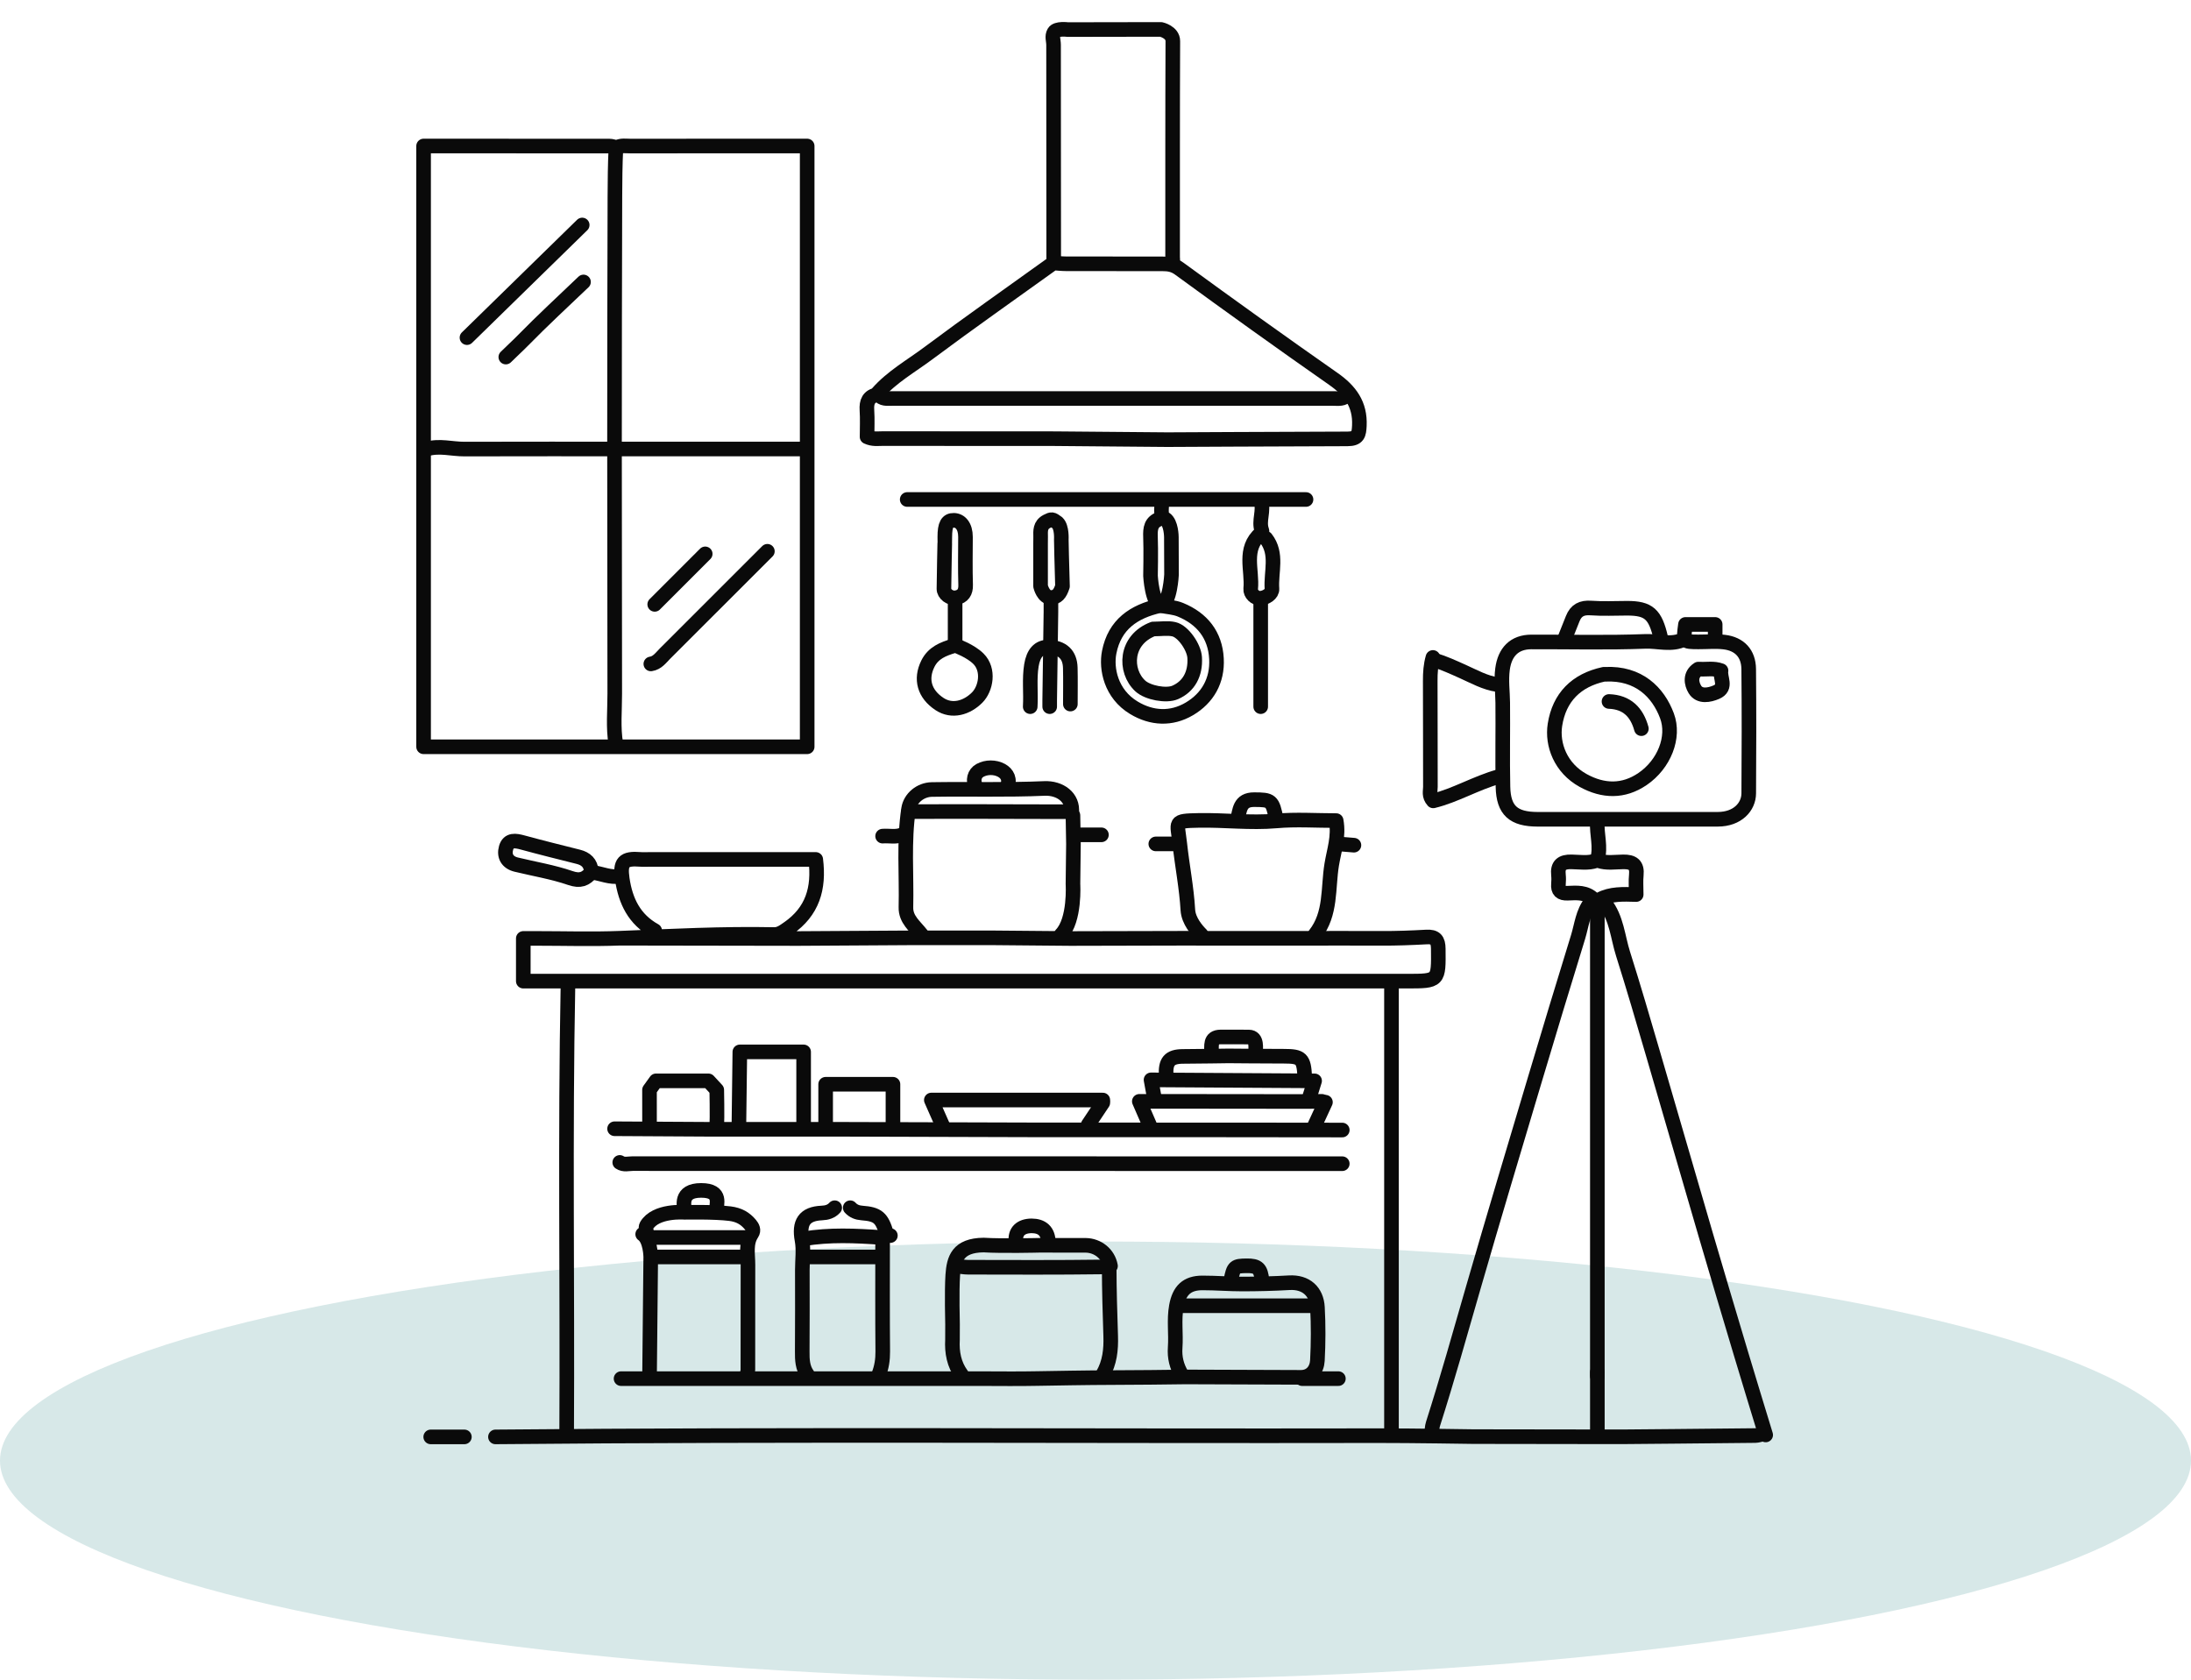 <svg width="150" height="115" viewBox="0 0 150 115" fill="none" xmlns="http://www.w3.org/2000/svg">
<ellipse cx="75" cy="100" rx="75" ry="15" fill="#D7E8E8"/>
<path d="M33.92 98.376C54.072 98.187 74.224 98.331 94.376 98.292C96.534 98.288 100.847 98.356 100.847 98.356L109.269 98.368H111.219C111.219 98.368 117.188 98.319 120.172 98.284C120.32 98.282 120.468 98.229 120.616 98.199" stroke="#0A0A0A" stroke-linecap="round" stroke-linejoin="round"/>
<path d="M42.429 64.235C42.429 64.235 54.299 64.257 54.663 64.255C57.204 64.242 62.284 64.209 62.284 64.209H68.049L73.279 64.255L80.991 64.237L84.359 64.241H89.678C89.678 64.241 92.898 64.23 94.554 64.241C95.588 64.248 96.623 64.209 97.656 64.151C98.267 64.117 98.461 64.346 98.467 64.957C98.489 67.17 98.51 67.173 96.327 67.173C77.563 67.173 58.8 67.173 40.036 67.173C38.632 67.173 37.228 67.173 35.826 67.173C35.826 66.168 35.826 65.251 35.826 64.248C36.165 64.248 36.461 64.248 36.757 64.248C38.648 64.248 40.541 64.308 42.429 64.235ZM42.429 64.235C45.945 64.099 49.458 63.909 52.979 63.982C53.376 63.991 53.646 63.776 53.965 63.555C55.618 62.41 56.097 60.83 55.847 58.84C55.287 58.84 54.753 58.84 54.22 58.84C50.969 58.84 47.719 58.84 44.469 58.84C44.262 58.84 44.054 58.855 43.848 58.838C42.687 58.741 42.436 59.032 42.601 60.171C42.821 61.69 43.429 62.944 44.823 63.716" stroke="#0A0A0A" stroke-linecap="round" stroke-linejoin="round"/>
<path d="M91.894 79.672C75.702 79.672 59.509 79.673 43.316 79.666C43.023 79.666 42.71 79.771 42.43 79.584" stroke="#0A0A0A" stroke-linecap="round" stroke-linejoin="round"/>
<path d="M60.071 27.017C59.467 27.126 59.314 27.512 59.352 28.081C59.393 28.699 59.361 29.322 59.361 29.905C59.764 30.09 60.099 30.027 60.425 30.028C64.355 30.032 72.215 30.034 72.215 30.034L79.927 30.1C79.927 30.1 88.142 30.058 92.249 30.048C92.979 30.046 93.035 29.741 93.064 29.145C93.133 27.683 92.433 26.744 91.283 25.94C87.742 23.464 84.23 20.945 80.74 18.397C80.343 18.107 79.99 18.065 79.573 18.064C77.386 18.062 75.199 18.066 73.013 18.06C72.687 18.059 72.362 18.02 72.117 18.004C69.228 20.081 66.353 22.096 63.54 24.196C62.363 25.075 61.057 25.803 60.071 26.928" stroke="#0A0A0A" stroke-linecap="round" stroke-linejoin="round"/>
<path d="M108.914 61.766C108.356 62.466 108.285 63.349 108.035 64.161C107.043 67.377 106.067 70.598 105.105 73.822C103.677 78.606 102.241 83.388 100.856 88.185C99.959 91.293 99.089 94.409 98.105 97.492C98.038 97.701 98.04 97.933 98.011 98.155" stroke="#0A0A0A" stroke-linecap="round" stroke-linejoin="round"/>
<path d="M109.89 61.854C110.682 62.871 110.75 64.149 111.12 65.315C111.837 67.578 112.5 69.859 113.167 72.138C114.387 76.302 115.587 80.472 116.806 84.636C117.594 87.328 118.395 90.016 119.199 92.703C119.752 94.552 120.32 96.397 120.882 98.243" stroke="#0A0A0A" stroke-linecap="round" stroke-linejoin="round"/>
<path d="M38.884 67.439C38.684 77.677 38.849 87.916 38.795 98.155" stroke="#0A0A0A" stroke-linecap="round" stroke-linejoin="round"/>
<path d="M95.263 67.439C95.263 77.663 95.263 87.887 95.263 98.111" stroke="#0A0A0A" stroke-linecap="round" stroke-linejoin="round"/>
<path d="M60.159 27.017C60.385 27.337 60.724 27.282 61.046 27.282C69.26 27.282 77.475 27.282 85.689 27.282C87.551 27.282 89.412 27.283 91.274 27.282C91.621 27.281 91.993 27.357 92.249 27.017" stroke="#0A0A0A" stroke-linecap="round" stroke-linejoin="round"/>
<path d="M117.424 43.771C117.424 43.444 117.424 43.118 117.424 42.751C116.686 42.751 116.036 42.751 115.391 42.751C115.23 43.942 115.23 43.943 116.272 43.947C116.863 43.95 117.461 43.891 118.043 43.96C119.096 44.085 119.709 44.744 119.72 45.809C119.747 48.646 119.741 51.483 119.722 54.319C119.716 55.235 118.96 56.089 117.602 56.091C115.326 56.095 113.051 56.092 110.776 56.092C108.944 56.092 107.112 56.093 105.28 56.092C103.618 56.091 102.933 55.492 102.896 53.876C102.853 51.956 102.9 50.035 102.88 48.114C102.872 47.346 102.762 46.589 102.866 45.807C103.018 44.651 103.667 43.954 104.837 43.95C107.437 43.942 110.04 44.012 112.636 43.912C113.518 43.878 114.435 44.2 115.297 43.771" stroke="#0A0A0A" stroke-linecap="round" stroke-linejoin="round"/>
<path d="M109.358 61.766C109.358 72.579 109.358 83.395 109.358 94.21" stroke="#0A0A0A" stroke-linecap="round" stroke-linejoin="round"/>
<path d="M79.395 41.466C77.629 41.864 76.311 42.746 75.937 44.657C75.718 45.771 76.045 47.505 77.629 48.458C78.853 49.195 80.194 49.258 81.421 48.536C82.681 47.794 83.36 46.592 83.282 45.101C83.197 43.471 82.3 42.356 80.809 41.744C80.398 41.575 79.927 41.554 79.484 41.466" stroke="#0A0A0A" stroke-linecap="round" stroke-linejoin="round"/>
<path d="M80.193 17.974C80.339 17.885 80.279 17.741 80.279 17.62C80.282 12.685 80.272 7.751 80.294 2.816C80.297 2.191 79.484 2.014 79.484 2.014L73.102 2.025C73.102 2.025 72.329 1.92 72.162 2.215C72 2.5 72.129 2.756 72.129 3.082L72.138 16.202C72.141 16.763 72.138 17.852 72.138 17.852" stroke="#0A0A0A" stroke-linecap="round" stroke-linejoin="round"/>
<path d="M40.48 59.638C40.435 59.085 40.113 58.792 39.594 58.661C38.322 58.342 37.049 58.026 35.783 57.681C35.299 57.55 34.813 57.462 34.648 58.048C34.492 58.596 34.729 59.046 35.339 59.194C36.578 59.494 37.849 59.702 39.05 60.115C39.719 60.345 40.094 60.193 40.48 59.727" stroke="#0A0A0A" stroke-linecap="round" stroke-linejoin="round"/>
<path d="M65.3 44.214C64.574 44.433 63.894 44.687 63.519 45.451C63.004 46.499 63.276 47.512 64.325 48.203C65.18 48.766 66.187 48.469 66.896 47.76C67.5 47.156 67.745 45.86 66.985 45.1C66.453 44.568 65.478 44.214 65.478 44.214" stroke="#0A0A0A" stroke-linecap="round" stroke-linejoin="round"/>
<path d="M75.5 75.313L63.761 75.313C63.761 75.313 64.345 76.633 64.591 77.19" stroke="#0A0A0A" stroke-linecap="round" stroke-linejoin="round"/>
<path d="M42.075 77.279L48.726 77.317H55.262H57.828L70.974 77.356L78.5 77.358H83.916C83.916 77.358 89.235 77.367 91.894 77.367" stroke="#0A0A0A" stroke-linecap="round" stroke-linejoin="round"/>
<path d="M62.198 55.563C65.346 55.563 68.494 55.554 71.642 55.571H73.367" stroke="#0A0A0A" stroke-linecap="round" stroke-linejoin="round"/>
<path d="M78.775 77.19L78 75.403H79.661L89.501 75.413L90.5 75.403" stroke="#0A0A0A" stroke-linecap="round" stroke-linejoin="round"/>
<path d="M65.478 86.675C65.744 86.705 66.01 86.76 66.276 86.76C69.349 86.766 72.422 86.781 75.495 86.74" stroke="#0A0A0A" stroke-linecap="round" stroke-linejoin="round"/>
<path d="M98.1 45.012C97.95 45.533 97.914 46.064 97.917 46.607C97.93 49.03 97.918 51.453 97.928 53.876C97.929 54.17 97.806 54.485 98.121 54.831C99.629 54.467 101.051 53.603 102.621 53.167" stroke="#0A0A0A" stroke-linecap="round" stroke-linejoin="round"/>
<path d="M80.902 94.121C80.555 93.548 80.405 92.935 80.454 92.26C80.522 91.316 80.364 90.37 80.538 89.421C80.733 88.356 81.248 87.835 82.321 87.834C83.237 87.833 84.153 87.911 85.069 87.91C86.132 87.908 87.198 87.883 88.26 87.821C89.402 87.754 90.135 88.406 90.195 89.513C90.261 90.721 90.256 91.937 90.192 93.145C90.158 93.781 89.767 94.299 89.058 94.299L81.167 94.271L78.775 94.299L74.787 94.324C74.787 94.324 72.244 94.354 70.974 94.381C69.674 94.409 68.374 94.387 67.073 94.387C65.862 94.387 64.65 94.387 63.439 94.387C61.134 94.387 58.829 94.387 56.525 94.387C52.89 94.387 49.256 94.387 45.621 94.387C44.587 94.387 43.553 94.387 42.519 94.387" stroke="#0A0A0A" stroke-linecap="round" stroke-linejoin="round"/>
<path d="M90.033 89.398H85.602H80.636" stroke="#0A0A0A" stroke-linecap="round" stroke-linejoin="round"/>
<path d="M79.041 75.24C78.971 74.858 78.802 73.932 78.802 73.932L90 74L89.615 75.24" stroke="#0A0A0A" stroke-linecap="round" stroke-linejoin="round"/>
<path d="M113.701 43.682C113.325 42.042 112.873 41.643 111.397 41.643C110.569 41.643 109.739 41.689 108.916 41.628C108.292 41.582 107.898 41.784 107.673 42.352C107.497 42.796 107.319 43.239 107.142 43.682" stroke="#0A0A0A" stroke-linecap="round" stroke-linejoin="round"/>
<path d="M44.5 85C44.5 85 44.105 84.177 44.262 83.91C44.891 82.837 46.86 82.999 46.86 82.999C46.86 82.999 48.93 82.958 49.97 83.091C50.599 83.171 51.014 83.412 51.375 83.845C51.507 84.003 51.629 84.223 51.472 84.459C51.031 85.124 51.208 85.867 51.207 86.587C51.204 88.98 51.207 91.373 51.202 93.767C51.202 93.915 51.147 94.062 51.117 94.21" stroke="#0A0A0A" stroke-linecap="round" stroke-linejoin="round"/>
<path d="M44 84.5C44.534 84.86 44.551 86.051 44.551 86.051L44.469 94.254" stroke="#0A0A0A" stroke-linecap="round" stroke-linejoin="round"/>
<path d="M57.145 82.686C56.907 82.948 56.611 83.032 56.259 83.047C55.064 83.1 54.685 83.708 54.907 84.906C55.029 85.563 54.929 86.261 54.929 86.941C54.929 88.803 54.939 90.664 54.923 92.526C54.918 93.094 54.937 93.64 55.284 94.121" stroke="#0A0A0A" stroke-linecap="round" stroke-linejoin="round"/>
<path d="M60.957 84.592C60.35 84.387 60.425 84.814 60.425 85.168C60.425 87.621 60.412 90.073 60.435 92.526C60.44 93.085 60.361 93.608 60.159 94.121" stroke="#0A0A0A" stroke-linecap="round" stroke-linejoin="round"/>
<path d="M89.412 34.197C80.311 34.197 71.21 34.197 62.109 34.197" stroke="#0A0A0A" stroke-linecap="round" stroke-linejoin="round"/>
<path d="M86.31 41.023C86.31 43.475 86.31 45.928 86.31 48.38" stroke="#0A0A0A" stroke-linecap="round" stroke-linejoin="round"/>
<path d="M50.585 77.19L50.651 72.017L55.018 72.017V77.19" stroke="#0A0A0A" stroke-linecap="round" stroke-linejoin="round"/>
<path d="M109.446 58.929C109.999 59.115 110.57 59.014 111.13 59.007C111.779 58.997 112.096 59.212 112.025 59.905C111.982 60.315 112.017 60.733 112.017 61.244C111.117 61.22 110.287 61.178 109.53 61.58C109.415 61.641 109.175 61.652 109.102 61.578C108.588 61.062 107.945 61.127 107.319 61.152C106.852 61.17 106.653 60.99 106.695 60.524C106.713 60.319 106.717 60.109 106.695 59.904C106.619 59.228 106.928 58.991 107.585 59.006C108.144 59.018 108.716 59.115 109.269 58.929" stroke="#0A0A0A" stroke-linecap="round" stroke-linejoin="round"/>
<path d="M73.456 55.826L73.49 57.782L73.457 60.525C73.457 60.525 73.615 62.989 72.658 63.982" stroke="#0A0A0A" stroke-linecap="round" stroke-linejoin="round"/>
<path d="M73.367 55.649C73.491 54.568 72.539 53.935 71.507 53.981C68.935 54.094 66.364 54.011 63.794 54.053C63.023 54.066 62.318 54.628 62.203 55.384C61.864 57.62 62.075 59.874 62.022 62.12C62.002 62.95 62.645 63.41 63.084 63.982" stroke="#0A0A0A" stroke-linecap="round" stroke-linejoin="round"/>
<path d="M51.206 84.725H44.614" stroke="#0A0A0A" stroke-linecap="round" stroke-linejoin="round"/>
<path d="M50.94 86.055C48.842 86.055 46.744 86.055 44.646 86.055" stroke="#0A0A0A" stroke-linecap="round" stroke-linejoin="round"/>
<path d="M90.033 63.982C91.149 62.562 90.906 60.813 91.172 59.193C91.329 58.229 91.677 57.273 91.477 56.181C90.093 56.181 88.725 56.086 87.376 56.205C85.594 56.361 83.828 56.133 82.054 56.169C80.301 56.205 80.604 56.236 80.771 57.772C80.934 59.279 81.236 60.781 81.323 62.299C81.366 63.053 81.966 63.716 82.232 63.982" stroke="#0A0A0A" stroke-linecap="round" stroke-linejoin="round"/>
<path d="M76.027 86.675C75.874 85.823 75.136 85.275 74.342 85.261C74.342 85.261 72.215 85.257 71.151 85.257C71.151 85.257 68.606 85.321 67.34 85.241C65.567 85.261 65.302 86.195 65.228 87.297C65.153 88.415 65.212 90.664 65.212 90.664L65.209 91.728C65.162 92.594 65.31 93.406 65.832 94.121" stroke="#0A0A0A" stroke-linecap="round" stroke-linejoin="round"/>
<path d="M75.938 86.764C75.938 88.271 75.991 89.956 76.04 91.462C76.071 92.406 75.975 93.296 75.495 94.121" stroke="#0A0A0A" stroke-linecap="round" stroke-linejoin="round"/>
<path d="M79.395 35.526C78.805 35.738 78.74 36.174 78.765 36.768C78.802 37.653 78.766 39.426 78.766 39.426C78.766 39.426 78.865 41.317 79.484 41.466C80.114 41.277 80.204 39.338 80.204 39.338L80.194 36.767C80.194 36.767 80.193 35.792 79.758 35.514C79.359 35.577 79.573 34.285 79.573 34.285" stroke="#0A0A0A" stroke-linecap="round" stroke-linejoin="round"/>
<path d="M60.336 84.725C58.561 84.599 56.786 84.519 55.018 84.814" stroke="#0A0A0A" stroke-linecap="round" stroke-linejoin="round"/>
<path d="M56.525 77.234C56.525 76.245 56.525 74.233 56.525 74.233L61.134 74.233V77.234" stroke="#0A0A0A" stroke-linecap="round" stroke-linejoin="round"/>
<path d="M49.071 77.234C49.109 76.407 49.071 74.619 49.071 74.619L48.5 74L44.912 73.999L44.466 74.619C44.466 74.619 44.468 76.363 44.468 77.234" stroke="#0A0A0A" stroke-linecap="round" stroke-linejoin="round"/>
<path d="M60.159 86.055C59.095 86.055 58.032 86.055 56.968 86.055C56.347 86.055 55.727 86.055 55.106 86.055" stroke="#0A0A0A" stroke-linecap="round" stroke-linejoin="round"/>
<path d="M73.279 48.203C73.279 47.376 73.295 46.548 73.274 45.721C73.251 44.804 72.729 44.327 71.772 44.302C71.13 44.286 70.748 44.724 70.614 45.542C70.459 46.487 70.588 47.435 70.531 48.38" stroke="#0A0A0A" stroke-linecap="round" stroke-linejoin="round"/>
<path d="M85.955 72.093C85.955 71.812 86.1 71 85.5 71C84.5 71 84.365 70.986 83.562 70.996C82.799 71.004 82.964 71.621 82.941 72.093" stroke="#0A0A0A" stroke-linecap="round" stroke-linejoin="round"/>
<path d="M86.31 34.285C86.572 34.955 86.135 35.654 86.391 36.327C86.404 36.361 86.416 36.432 86.321 36.514C85.08 37.582 85.753 39.03 85.625 40.316C85.594 40.631 85.925 40.99 86.308 40.958C86.662 40.928 87.105 40.664 87.081 40.315C86.998 39.158 87.495 37.921 86.664 36.856" stroke="#0A0A0A" stroke-linecap="round" stroke-linejoin="round"/>
<path d="M102.532 46.873C101.67 46.752 100.919 46.321 100.144 45.975C99.5 45.687 98.864 45.392 98.188 45.189" stroke="#0A0A0A" stroke-linecap="round" stroke-linejoin="round"/>
<path d="M109.358 93.944C109.358 95.348 109.358 96.751 109.358 98.155" stroke="#0A0A0A" stroke-linecap="round" stroke-linejoin="round"/>
<path d="M87.373 56.092C87.117 54.785 87.028 54.754 85.866 54.748C84.846 54.743 84.885 55.5 84.714 56.137" stroke="#0A0A0A" stroke-linecap="round" stroke-linejoin="round"/>
<path d="M79.838 73.644C79.782 72.685 80.05 72.33 80.991 72.327C82.025 72.323 84.095 72.291 84.095 72.291C84.095 72.291 86.635 72.314 87.905 72.314C89.094 72.314 89.258 72.473 89.324 73.689" stroke="#0A0A0A" stroke-linecap="round" stroke-linejoin="round"/>
<path d="M71.949 41.023V41.909L71.864 47.937V48.38" stroke="#0A0A0A" stroke-linecap="round" stroke-linejoin="round"/>
<path d="M64.68 37.211C64.68 37.211 64.633 39.311 64.624 40.314C64.621 40.651 65.032 41.003 65.475 40.92C65.912 40.84 66.126 40.546 66.109 40.047C66.074 38.955 66.096 37.861 66.099 36.767C66.101 36.021 65.747 35.631 65.302 35.623C64.858 35.615 64.683 35.911 64.683 36.767C64.683 37.623 64.68 37.211 64.68 37.211Z" stroke="#0A0A0A" stroke-linecap="round" stroke-linejoin="round"/>
<path d="M71.24 37.211L71.24 40.136C71.24 40.136 71.417 40.91 71.948 40.91C72.366 40.897 72.57 40.668 72.74 40.136L72.681 38.005L72.659 36.945C72.659 36.945 72.715 36.099 72.392 35.792C72.038 35.526 72 35.529 71.678 35.693C71.194 35.94 71.237 36.354 71.244 36.767C71.247 36.916 71.24 37.211 71.24 37.211Z" stroke="#0A0A0A" stroke-linecap="round" stroke-linejoin="round"/>
<path d="M42.164 10.174C42.111 11.266 42.101 12.364 42.097 13.454C42.061 24.8 42.067 36.147 42.087 47.494C42.09 48.645 41.967 49.803 42.164 50.951" stroke="#0A0A0A" stroke-linecap="round" stroke-linejoin="round"/>
<path d="M55.018 30.74C51.206 30.74 47.394 30.74 43.582 30.74C39.652 30.74 35.722 30.733 31.792 30.745C30.935 30.748 30.079 30.481 29.222 30.74" stroke="#0A0A0A" stroke-linecap="round" stroke-linejoin="round"/>
<path d="M39.859 15.404C37.229 17.974 34.6 20.545 31.97 23.116" stroke="#0A0A0A" stroke-linecap="round" stroke-linejoin="round"/>
<path d="M52.536 37.743C50.201 40.077 47.868 42.413 45.531 44.744C45.245 45.03 45.006 45.388 44.558 45.455" stroke="#0A0A0A" stroke-linecap="round" stroke-linejoin="round"/>
<path d="M39.948 19.304C38.559 20.634 37.142 21.937 35.799 23.311C35.418 23.7 35.013 24.062 34.629 24.446" stroke="#0A0A0A" stroke-linecap="round" stroke-linejoin="round"/>
<path d="M48.28 37.92C47.128 39.072 45.976 40.225 44.823 41.377" stroke="#0A0A0A" stroke-linecap="round" stroke-linejoin="round"/>
<path d="M42.164 10.085C42.016 10.056 41.868 10 41.721 10C37.495 9.996 33.27 9.996 29 9.996C29 23.737 29 37.432 29 51.128C37.761 51.128 46.478 51.128 55.261 51.128C55.261 37.447 55.261 23.766 55.261 9.996C54.904 9.996 54.517 9.996 54.131 9.996C50.467 9.996 46.803 9.995 43.139 9.999C42.842 9.999 42.537 9.943 42.253 10.085" stroke="#0A0A0A" stroke-linecap="round" stroke-linejoin="round"/>
<path d="M71.772 85.08C71.772 84.282 71.329 83.927 70.619 83.927C69.874 83.938 69.48 84.327 69.556 84.991" stroke="#0A0A0A" stroke-linecap="round" stroke-linejoin="round"/>
<path d="M65.389 41.023V44.125" stroke="#0A0A0A" stroke-linecap="round" stroke-linejoin="round"/>
<path d="M58.209 82.686C58.423 82.919 58.684 83.022 59.006 83.047C60.1 83.129 60.371 83.368 60.691 84.459" stroke="#0A0A0A" stroke-linecap="round" stroke-linejoin="round"/>
<path d="M109.358 56.27C109.303 57.127 109.619 57.983 109.358 58.84" stroke="#0A0A0A" stroke-linecap="round" stroke-linejoin="round"/>
<path d="M110.155 48.026C111.378 48.07 112.06 48.758 112.371 49.887" stroke="#0A0A0A" stroke-linecap="round" stroke-linejoin="round"/>
<path d="M46.862 82.863C46.862 82.597 46.5 81.5 48 81.5C49.5 81.5 49 82.5 49.066 82.863" stroke="#0A0A0A" stroke-linecap="round" stroke-linejoin="round"/>
<path d="M31.792 98.376C31.024 98.376 30.256 98.376 29.488 98.376" stroke="#0A0A0A" stroke-linecap="round" stroke-linejoin="round"/>
<path d="M66.807 53.876C66.588 53.421 66.704 52.961 67.087 52.748C67.531 52.503 68.118 52.501 68.568 52.746C68.956 52.958 69.185 53.379 68.935 53.876" stroke="#0A0A0A" stroke-linecap="round" stroke-linejoin="round"/>
<path d="M40.568 59.727C41.189 59.813 41.781 60.102 42.43 59.993" stroke="#0A0A0A" stroke-linecap="round" stroke-linejoin="round"/>
<path d="M89.146 94.387H91.628" stroke="#0A0A0A" stroke-linecap="round" stroke-linejoin="round"/>
<path d="M75.406 57.156C74.845 57.156 74.283 57.156 73.722 57.156" stroke="#0A0A0A" stroke-linecap="round" stroke-linejoin="round"/>
<path d="M75.5 75.5L74.5 77" stroke="#0A0A0A" stroke-linecap="round" stroke-linejoin="round"/>
<path d="M80.636 57.777C80.134 57.777 79.632 57.777 79.129 57.777" stroke="#0A0A0A" stroke-linecap="round" stroke-linejoin="round"/>
<path d="M90.742 75.462C90.476 76.038 90.21 76.614 89.944 77.19" stroke="#0A0A0A" stroke-linecap="round" stroke-linejoin="round"/>
<path d="M84.271 87.65C84.45 86.706 84.537 86.675 85.334 86.662C86.13 86.649 86.31 86.853 86.398 87.65" stroke="#0A0A0A" stroke-linecap="round" stroke-linejoin="round"/>
<path d="M61.755 57.156C61.321 57.331 60.868 57.209 60.425 57.245" stroke="#0A0A0A" stroke-linecap="round" stroke-linejoin="round"/>
<path d="M92.692 57.865C92.338 57.836 91.983 57.806 91.629 57.777" stroke="#0A0A0A" stroke-linecap="round" stroke-linejoin="round"/>
<path d="M109.801 46.164C107.914 46.572 106.749 47.74 106.455 49.625C106.244 50.979 106.842 52.583 108.383 53.433C109.759 54.192 111.145 54.226 112.453 53.334C113.927 52.329 114.673 50.475 114.124 49.008C113.521 47.393 112.189 46.051 109.89 46.164" stroke="#0A0A0A" stroke-linecap="round" stroke-linejoin="round"/>
<path d="M116.272 45.809C115.677 46.187 115.791 46.806 116.039 47.207C116.361 47.726 117.025 47.594 117.505 47.387C118.254 47.064 117.735 46.408 117.824 45.914C117.315 45.726 116.833 45.844 116.361 45.809" stroke="#0A0A0A" stroke-linecap="round" stroke-linejoin="round"/>
<path d="M78.952 43.061C77.014 43.797 76.954 45.932 78.065 46.963C78.571 47.432 79.849 47.673 80.459 47.405C81.385 46.998 81.86 46.142 81.789 45.012C81.744 44.31 81.003 43.223 80.366 43.08C79.945 42.984 79.484 43.061 79.041 43.061" stroke="#0A0A0A" stroke-linecap="round" stroke-linejoin="round"/>
</svg>
